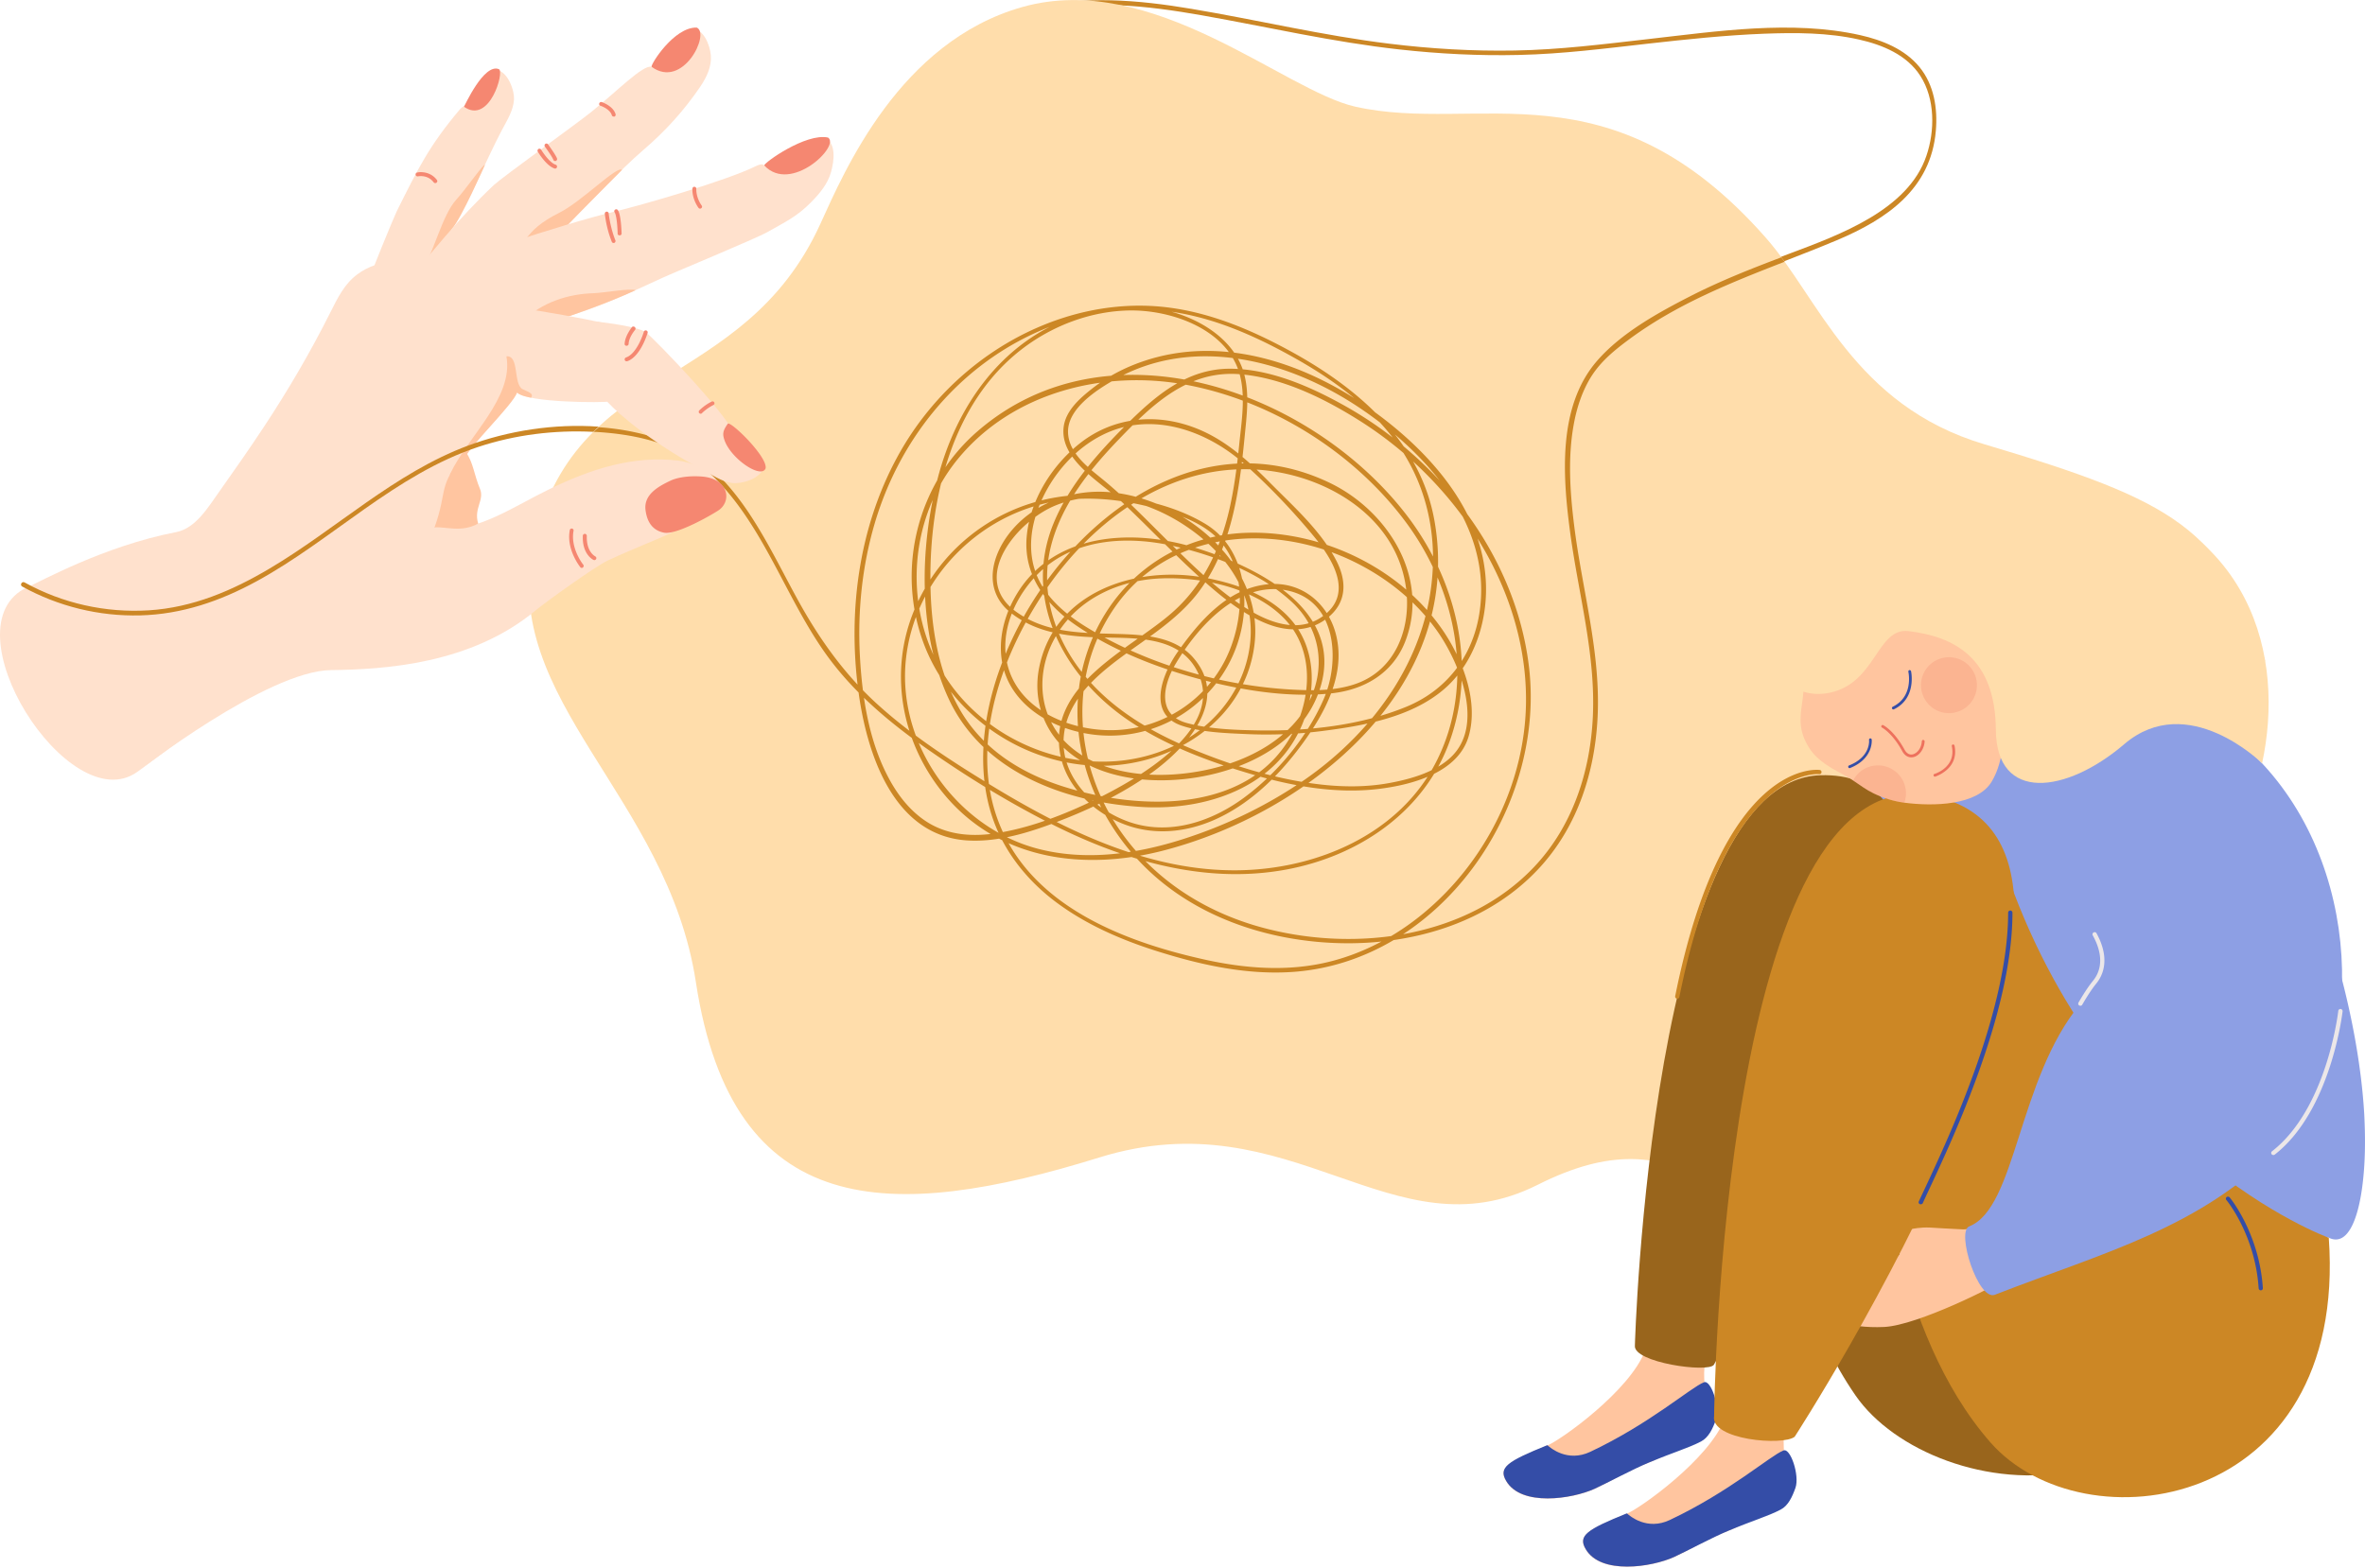 <svg xmlns="http://www.w3.org/2000/svg" fill="none" viewBox="0 0 995 660"><path fill="#CC8725" d="M807.551 28.198c-6.165-7.526-15.684-11.334-24.977-13.419-28.786-6.437-60.292-1.586-89.213 1.678-18.677 2.13-37.309 4.487-56.122 4.805-17.589.317-35.177-.726-52.585-2.856-28.06-3.4-55.531-10.018-83.411-14.688-22.393-3.762-45.286-5.757-67.544-.181-1.224.317-.725 2.221.544 1.904 23.618-5.893 47.961-3.128 71.624 1.043 27.608 4.896 54.943 11.242 82.867 14.324 16.728 1.859 33.591 2.72 50.455 2.312 18.223-.408 36.22-2.72 54.262-4.76 16.183-1.813 32.412-3.535 48.687-4.17 13.282-.499 26.927-.499 39.982 2.448 9.883 2.221 20.128 6.437 25.794 15.277 6.256 9.7 6.165 23.165 2.539 33.727-7.707 22.666-36.22 33.092-57.753 41.161-2.267.861-4.488 1.677-6.754 2.539.453.589.77 1.314.951 2.085 8.614-3.4 17.317-6.709 25.93-10.336 20.989-8.84 39.53-21.532 41.615-46.012.816-9.429-.725-19.356-6.891-26.881z"/><path fill="#FFDDAB" d="M834.803 186.95c80.192 23.89 100.773 35.586 118.135 91.027 0 0-39.076 150.819-46.057 195.879 0 0-124.573 23.482-128.018 24.524-60.7 18.405-68.995-31.46-131.916.227-61.107 30.735-103.448-36.628-184.365-11.514-87.853 27.289-154.4 27.108-169.813-73.755-11.923-78.198-82.323-118.861-68.452-183.504 16.683-77.563 88.262-64.19 120.81-135.588 10.154-22.258 33.319-76.702 84.997-91.298C485.021-12.511 540.099 38.08 570.155 44.88c51.497 11.604 107.119-19.312 172.714 55.123 22.122 25.023 36.991 70.582 91.934 86.947z"/><path fill="#FFC59F" d="M684.477 637.006c5.53-2.222 34.724-22.984 41.116-39.938 9.429-24.887 25.295 5.44 25.295 5.44-.635 2.131-.499 5.304-.317 8.84 4.76 9.066 3.536 20.354-4.261 23.754-5.621 2.448-12.331 6.482-20.626 9.701-6.891 2.674-16.184 8.114-21.352 10.471-9.565 4.352-30.871 7.571-37.217-3.263-3.4-5.803.68-8.251 17.362-15.005z"/><path fill="#344DA7" d="M684.249 636.96c.136-.045.272-.045.363.046 1.088.997 8.341 7.207 17.906 2.674 25.159-11.877 42.113-26.972 47.78-29.239 2.946-1.36 6.936 10.517 5.077 15.73-1.36 3.854-3.082 7.525-6.256 9.157-5.394 2.811-11.333 4.443-21.85 8.84-6.845 2.811-17.725 8.704-22.892 11.061-9.565 4.352-30.872 7.571-37.218-3.264-3.445-5.712.589-8.296 17.09-15.005z"/><path fill="#FFC59F" d="M651.024 608.31c5.53-2.221 34.724-22.983 41.116-39.937 9.429-24.887 25.295 5.44 25.295 5.44-.635 2.131-.499 5.304-.317 8.84 4.759 9.066 3.536 20.354-4.261 23.754-5.622 2.447-12.331 6.482-20.626 9.701-6.891 2.674-16.184 8.114-21.352 10.471-9.565 4.352-30.871 7.571-37.217-3.264-3.4-5.757.68-8.205 17.362-15.005z"/><path fill="#344DA7" d="M650.792 608.265c.136-.046.272-.046.363.045 1.088.997 8.341 7.208 17.906 2.675 25.159-11.877 42.113-26.973 47.78-29.239 2.946-1.36 6.936 10.516 5.077 15.73-1.36 3.853-3.083 7.48-6.256 9.157-5.395 2.81-11.333 4.442-21.85 8.84-6.845 2.81-17.725 8.703-22.892 11.06-9.565 4.352-30.872 7.571-37.218-3.264-3.445-5.711.589-8.295 17.09-15.004z"/><path fill="#FFDDAB" d="M838.603 333.236c-7.48 75.614-101.951 78.651-107.029-21.94-.997-20.218-21.17-70.537 41.388-91.389 27.925-9.294 65.641 113.329 65.641 113.329z"/><path fill="#8D9FE4" d="M788.286 398.423c17.407 99.186 29.239 212.834 101.407 212.924 72.169.136 80.873-94.879 90.12-90.437 11.152 5.349 15.912-20.037 15.096-46.193a264.152 264.152 0 00-.227-5.848c-4.533-78.016-55.395-214.103-143.747-195.653-70.582 14.733-79.694 28.197-62.649 125.207z"/><path fill="#99651C" d="M943.91 507.899s-118.86-36.628-158.843-163.376c-16.092-51.089-43.337 50.409-36.311 140.982 3.083 40.028 13.056 74.48 31.869 101.725 32.367 46.918 159.296 64.054 163.285-79.331z"/><path fill="#99651C" d="M721.058 574.357s142.478-250.731 44.833-248.102c-71.397 1.904-78.061 239.987-78.061 239.987-.862 7.208 30.961 11.605 33.228 8.115z"/><path fill="#CC8725" d="M979.764 520.91s-98.415-35.495-138.398-162.198c0 0-50.5.998-50.591 112.695 0 10.2 5.667 88.806 46.602 135.588 39.121 44.607 150.547 29.058 142.387-86.085z"/><path fill="#FFC59F" d="M758.188 540.402c1.178 2.04 10.108 3.99 17.044 5.667-7.434-1.315-16.863-1.949-15.503.045 1.042 1.496 6.255 2.856 11.242 4.261-2.539-.226-7.434.272-6.483 1.496 1.814 2.403 12.512 7.344 28.288 6.573 14.053-.725 47.372-17.407 50.772-20.263l-5.576-25.25s-7.571 4.624-12.104 4.443c-5.666-.227-11.242-.635-14.098-.771-7.616-.272-11.152 2.403-19.72.68-9.429-1.859-14.189-.408-12.466 1.723 2.856 3.535 18.858 3.354 19.629 8.522-.227 1.677-7.752 6.301-12.965 7.525-7.072 1.678-24.343-3.354-23.346.182.635 2.175 8.84 4.306 13.645 5.213-6.981-1.043-20.445-3.627-18.359-.046z"/><path fill="#CC8725" d="M755.06 604.637s161.155-248.645 58.025-269.679c-89.032-18.133-91.933 260.976-91.933 260.976-1.677 10.063 29.103 12.647 33.908 8.703z"/><path fill="#8D9FE4" d="M839.279 544.891c46.239-17.997 86.584-28.015 120.039-62.513 12.285-12.648 23.165-32.82 25.477-58.796.136-1.36.227-2.719.317-4.125 3.672-60.382-32.049-131.009-117.772-134.635l-6.482 64.189c-14.008 27.517 27.652 57.436 14.415 73.393-26.338 31.732-26.972 85.949-46.782 93.701-5.576 2.176 3.762 31.506 10.788 28.786z"/><path fill="#FFC59F" d="M779.676 328.476c2.901 1.949 5.485 3.898 8.568 5.394 4.035 1.949 8.432 3.355 13.01 3.944 12.059 1.587 30.69 1.224 36.719-8.931 10.699-17.951 3.446-53.083-24.706-65.141-24.57-10.517-71.08-10.971-61.424 3.853 15.004 22.938-.091 30.644 8.567 45.921 1.813 3.173 4.397 6.664 12.421 11.016 2.539 1.405 4.805 2.584 6.845 3.944z"/><path fill="#ED715D" d="M813.802 298.375c5.531 3.4 12.784 1.678 16.184-3.853 3.4-5.53 1.677-12.784-3.853-16.183-5.531-3.4-12.784-1.678-16.184 3.853-3.4 5.53-1.677 12.783 3.853 16.183zm-25.61 35.495a44.2 44.2 0 0013.011 3.944c1.813-5.123-.091-11.016-4.941-13.963-5.531-3.399-12.784-1.677-16.184 3.854-.136.272-.272.498-.408.725 2.901 1.995 5.44 3.944 8.522 5.44z" opacity=".2"/><path fill="#FFDDAB" d="M733.117 255.673s20.944-64.915 86.131-37.762c24.932 10.381 54.58-14.642 54.58-14.642 74.661 16.138 87.4 73.71 77.88 117.954 0 0-31.234-30.962-58.025-8.024-24.389 20.853-53.763 24.57-53.99-6.029-.227-30.372-17.544-39.258-36.719-41.57-13.282-1.586-13.6 21.533-32.775 25.84-26.972 6.074-37.082-35.767-37.082-35.767z"/><path fill="#ED715D" d="M821.739 313.312h-.136c-.317.091-.498.363-.453.68 1.904 8.795-6.891 11.605-7.253 11.696a.581.581 0 00-.408.725.58.58 0 00.725.408c.091-.045 10.2-3.218 8.069-13.101a.598.598 0 00-.544-.408zm-17.634 5.417c.272 0 .589-.045.906-.091 2.493-.589 4.533-3.399 4.714-6.618a.636.636 0 00-.543-.635c-.317-.045-.59.227-.635.544-.181 3.083-2.085 5.123-3.808 5.531-1.36.317-2.584-.363-3.445-1.949-4.352-7.934-8.794-10.245-8.976-10.336a.559.559 0 00-.77.272.56.56 0 00.271.771c.046 0 4.352 2.312 8.478 9.882.906 1.677 2.266 2.629 3.808 2.629z"/><path fill="#344DA7" d="M796.53 298.557c.091 0 .182 0 .272-.045 9.656-4.669 7.253-15.957 7.208-16.047a.628.628 0 00-.68-.454c-.317.091-.498.363-.453.68.091.408 2.221 10.472-6.573 14.733-.272.136-.408.499-.272.771.091.227.272.362.498.362zm-18.4 24.705c.09 0 .136 0 .226-.045 9.973-3.989 9.112-11.877 9.112-11.968-.046-.317-.318-.544-.635-.498-.317.045-.544.317-.499.634.046.272.726 7.117-8.386 10.744-.317.136-.453.453-.317.771.045.226.272.362.499.362zm173.03 219.77h.046c.498-.045.861-.453.816-.952-1.496-23.028-13.826-38.033-13.962-38.169a.974.974 0 00-1.27-.136c-.362.317-.453.907-.09 1.269.136.136 12.103 14.688 13.554 37.127.045.499.453.861.906.861z"/><path fill="#ECE7E8" d="M956.469 486.095a.873.873 0 00.544-.181c23.754-18.496 28.513-59.884 28.559-60.292a.914.914 0 00-.816-.997.915.915 0 00-.998.816c-.045.408-4.714 41.026-27.879 59.068-.408.317-.453.861-.136 1.269.182.181.454.317.726.317zm-81.19-62.83c.317 0 .635-.181.771-.453.045-.046 2.992-5.349 5.893-8.885 4.442-5.486 4.578-12.875.272-20.853l-.136-.272a.909.909 0 00-1.224-.408.908.908 0 00-.408 1.224l.181.317c3.989 7.389 3.944 13.917-.091 18.858-2.992 3.672-5.938 8.931-6.074 9.157-.226.454-.091.998.363 1.224.136.046.317.091.453.091z"/><path fill="#344DA7" d="M808.143 506.811c.318 0 .681-.181.817-.498.68-1.542 1.496-3.264 2.402-5.214 10.562-22.575 35.313-75.432 35.313-117.001a.91.91 0 00-.906-.907.91.91 0 00-.907.907c0 41.161-24.615 93.792-35.132 116.276-.907 1.95-1.722 3.672-2.448 5.213a.864.864 0 00.454 1.179c.136 0 .271.045.407.045z"/><path fill="#CC8725" d="M705.688 420.273a.869.869 0 00.861-.725c19.584-97.419 58.433-93.792 58.796-93.747.498.046.952-.272.997-.77.046-.499-.272-.952-.771-.998-1.677-.181-40.889-3.853-60.79 95.198a.884.884 0 00.726 1.042h.181z"/><path fill="#FFE1CD" d="M185.912 131.373l-33.047-7.48c2.765-8.114 13.011-32.91 14.099-35.087 9.111-18.223 13.554-27.38 26.564-42.838.136-.182 1.36-1.36 1.632-1.088 0 0 9.882-15.232 13.01-15.459 2.267-.18 4.307 1.632 5.757 4.08 1.542 2.63 2.449 5.984 2.313 8.432-.272 4.715-3.038 8.885-5.214 13.056-6.573 12.511-13.554 29.828-21.17 41.75-1.042 1.678-3.626 25.93-3.944 34.634z"/><path fill="#FFC5A0" d="M203.959 69.54c.09-1.541-8.16 10.336-11.787 14.234-6.437 6.981-9.292 22.213-16.5 34.135l14.506-21.623c3.808-4.125 13.781-26.746 13.781-26.746z"/><path fill="#FFE1CD" d="M294.668 36.402c2.629-3.898 4.804-8.432 4.396-13.1-.408-4.67-3.218-11.243-7.933-11.288-3.943-.046-17.044 16.092-17.044 16.092-3.536-.952-14.416 10.2-25.25 18.95-5.757 4.668-37.58 27.561-41.026 30.78-14.642 13.78-27.289 29.511-39.846 45.195l27.153 17.363c20.4-20.173 40.028-42.749 60.428-62.921 4.986-4.941 9.837-9.792 15.141-14.37 9.338-8.024 17.045-16.501 23.981-26.7z"/><path fill="#FFC5A0" d="M261.71 71.49c-2.085-1.95-16.863 13.281-26.474 18.087-15.141 7.57-15.413 14.324-20.716 23.391l24.252-18.224c3.853-4.034 22.938-23.255 22.938-23.255z"/><path fill="#FFE1CD" d="M349.65 72.35c1.36-4.986 2.085-11.56-2.267-14.325-.634-.408-21.669 8.613-25.794 11.605-.771-.952-2.584-.226-3.762.363-12.24 6.074-48.37 16.5-59.567 19.13-20.082 4.715-72.168 21.85-82.776 27.517l37.173 23.708c31.143-8.16 36.582-9.746 65.776-23.3 5.032-2.358 39.62-16.637 44.471-19.403 7.48-4.26 12.33-6.437 18.359-12.556 3.582-3.627 7.027-7.752 8.387-12.739z"/><path fill="#FFC5A0" d="M267.42 122.125c-2.403-.907-13.464 1.133-17.77 1.269-10.517.318-21.578 3.763-29.738 11.741l18.677-1.768c-.045.046 18.45-6.301 28.831-11.242z"/><path fill="#FFE1CD" d="M267.737 140.031c-9.882-4.805-51.905-11.016-61.424-12.24-7.435-.952-15.005-1.904-22.168-4.034-2.13-2.04-3.898-4.488-6.12-6.528-3.264-2.992-7.207-5.485-11.65-6.256-5.802-1.042-11.423 1.088-16.047 4.488-5.485 4.08-8.296 9.973-11.288 15.912-8.387 16.727-17.77 32.775-28.106 48.414-5.984 9.067-12.24 17.997-18.495 26.837-4.896 6.89-10.11 15.73-18.36 17.316-30.553 5.894-57.39 21.034-62.558 23.165-34.77 16.048 17.544 98.416 46.284 77.699 0 0 142.343-105.442 142.343-105.623 0 0-9.112-11.741-5.44-25.114 1.45-5.259 17.362-19.629 22.802-28.877 4.306 4.352 36.854 4.352 38.804 3.763-1.134 3.989 14.914-27.245 11.423-28.922z"/><path fill="#FFE1CD" d="M305.271 209.434c.227-4.216-2.448-8.159-5.984-10.426-3.536-2.267-9.474-4.578-13.644-5.122-19.221-2.358-37.173 3.535-54.58 12.013-14.869 7.207-29.375 17.588-45.876 17.044L57.85 324.804s54.488-42.521 81.416-42.793c22.303-.272 59.022-2.448 86.221-25.25 3.808-3.173 24.887-18.405 30.327-20.943 11.968-5.531 23.074-9.701 26.927-11.787 3.355-1.813 12.104-6.165 15.277-8.296 3.173-2.176 7.027-2.447 7.253-6.301z"/><path fill="#F58771" d="M195.205 44.924c.181-.136 8.341-18.45 14.688-15.82 2.402.951-3.854 23.436-14.688 15.82zm78.925-16.817c-.453-.952 9.429-16.773 18.995-16.501 5.802 2.402-5.758 26.202-18.995 16.5zm47.414 41.523c-.272-1.042 17.498-13.78 26.837-11.74 5.258 3.445-15.64 23.753-26.837 11.74z"/><path fill="#FFC5A0" d="M196.112 190.44c-12.375 14.461-7.434 15.05-13.282 31.506 4.987-.363 11.197 2.266 18.36-1.587-1.995-6.482 2.765-9.882.725-14.687-2.403-5.667-2.811-11.062-5.803-15.232z"/><path fill="#FFC5A0" d="M217.553 165.191c1.406 1.45 5.667 2.13 5.894 2.176 1.36-1.95-1.723-2.584-3.581-3.581-4.035-2.176-1.27-14.325-6.8-13.827 3.082 17.498-16.229 33.637-23.618 49.367-1.134 2.402 4.805-1.814 6.074-6.347 1.36-4.578 20.399-22.757 22.031-27.788z"/><path fill="#CC8725" d="M249.652 181.737c.408 0 .817.045 1.179.045 14.642.861 30.962 3.989 42.839 13.192 26.7 20.762 35.993 57.027 55.985 83.229 11.152 14.642 25.476 26.519 40.481 37.036 16.048 11.242 32.911 21.669 50.364 30.599 30.871 15.866 65.641 26.565 100.546 20.128 30.463-5.621 58.161-24.162 68.905-54.127 11.65-32.503 2.357-68.406-18.224-95.151-40.209-52.268-125.388-82.913-180.466-35.178-25.114 21.759-34.226 57.39-22.893 88.624 10.698 29.511 39.621 50.273 70.854 52.041 31.461 1.768 64.371-17.589 68.542-50.726 4.261-33.773-29.602-61.652-60.972-64.327-14.914-1.269-30.508 3.99-40.526 15.368-9.203 10.427-13.192 25.749-1.043 35.359 11.016 8.749 24.615 10.109 38.124 10.426 13.827.318 32.005-.68 39.847 13.283 14.008 24.841-25.159 46.555-42.476 54.987-12.919 6.256-27.018 11.786-41.252 14.053-10.336 1.677-20.989.907-29.919-4.986-7.072-4.67-12.285-11.605-16.138-19.085-8.024-15.504-10.744-33.636-11.65-50.863-.952-18.586.951-37.353 6.21-55.259 10.29-35.042 34.089-64.961 67.544-80.283 16.093-7.344 33.954-11.016 51.634-9.565 20.218 1.632 39.303 9.928 56.846 19.719 15.957 8.885 31.279 19.81 42.43 34.498 11.334 14.959 16.819 33.092 16.456 51.814-.771 38.351-24.026 71.035-54.806 92.115-15.458 10.562-32.685 18.813-50.5 24.479-19.583 6.256-40.98 9.293-61.153 3.944-33.636-8.93-58.252-43.065-55.441-77.971 2.947-36.129 32.956-65.686 68.769-68.95 10.426-.952 21.034.091 31.234 2.448 10.199 2.357 21.985 5.576 29.964 12.693 14.597 13.101 12.466 37.49 4.035 53.356-8.931 16.727-25.885 27.471-44.834 28.514-17.815.951-39.983-7.163-45.785-25.704-4.76-15.186 3.128-32.095 14.551-42.068 14.914-13.01 36.13-13.871 54.625-9.701 17.317 3.899 36.855 11.378 50.047 23.663 15.549 14.507 14.325 36.855.091 51.905-12.421 13.147-32.05 19.403-49.73 20.581-14.733.997-31.279-1.45-42.974-11.106-13.464-11.107-15.685-29.375-8.069-44.607 8.839-17.589 27.38-26.292 46.465-26.791 17.725-.499 40.391 4.488 52.404 18.541 10.789 12.602 9.837 30.962 2.81 45.105-17.589 35.586-64.553 34.317-97.056 24.026-18.495-5.848-34.815-16.229-44.334-33.591-8.749-15.866-11.56-34.498-11.741-52.404-.408-35.223 8.976-75.16 38.079-97.826 13.146-10.245 29.783-16.546 46.555-16.591 17.499 0 40.301 8.159 45.469 26.836 2.584 9.429.77 19.991-.182 29.556-.906 9.067-2.085 18.133-4.08 27.018-3.898 17.091-11.242 32.639-24.66 44.199-17.997 15.549-52.314 30.236-46.466 59.702 2.63 13.146 13.555 23.391 25.523 28.423 13.236 5.531 27.516 4.08 40.345-1.858 14.733-6.846 26.655-18.813 36.129-31.823 9.248-12.739 17.77-28.469 14.144-44.698-3.128-14.007-14.778-23.708-29.375-22.076-16.682 1.904-28.242 15.458-37.354 28.287-6.528 9.202-13.282 26.202 1.632 31.188 8.477 2.856 18.586 3.128 27.471 3.536 10.472.453 20.944.045 31.37-1.269 17.272-2.176 37.172-5.667 50.953-17.181 11.061-9.202 16.864-23.301 17.997-37.399 2.674-33.5-21.215-61.198-46.647-79.693-27.879-20.264-63.963-33.002-97.916-21.17-7.48 2.584-14.552 6.301-20.808 11.197-5.213 4.079-11.333 9.383-12.149 16.41-1.541 13.69 15.458 22.938 24.026 30.961 10.608 9.928 20.581 20.536 31.279 30.373 8.84 8.069 18.405 16.455 29.602 21.079 8.749 3.627 18.223 3.944 25.975-2.085 8.432-6.573 8.386-15.73 3.626-24.661-6.527-12.33-17.543-22.122-27.244-31.913-10.834-10.925-21.533-20.762-36.719-25.114-14.869-4.261-30.418-1.95-42.838 7.434-12.24 9.293-21.76 24.207-23.211 39.666-1.586 16.41 8.07 29.012 21.035 37.806 15.231 10.291 33.183 17.408 50.907 22.213 17.816 4.805 37.671 8.16 56.167 6.211 13.962-1.496 25.929-8.478 31.143-21.896 10.471-27.108-7.571-55.123-31.914-66.774-63.827-30.463-126.476 30.327-141.98 88.942-4.306 16.365-5.394 34.044-.317 50.363 4.624 14.869 14.325 27.335 26.61 36.719 12.693 9.656 27.562 16.184 42.703 20.989 18.631 5.938 38.486 10.336 58.16 8.84 61.425-4.669 105.488-68.678 98.869-127.61-3.445-30.599-18.359-58.977-39.484-81.053-11.061-11.56-23.799-21.488-37.716-29.33-14.506-8.16-31.46-15.685-48.369-15.821-18.178-.136-31.415 11.152-43.655 23.301-12.194 12.149-24.116 25.476-30.78 41.524-13.599 32.82 4.805 65.686 32.593 83.955 15.051 9.927 32.322 16.41 49.503 21.532 17.589 5.259 36.266 8.749 54.625 6.528 14.008-1.723 33.455-6.845 37.852-22.258 4.08-14.279-2.176-31.052-9.928-43.02-17.588-27.063-50.998-43.337-83.002-42.521-32.594.816-59.204 21.804-68.451 52.947-9.022 30.463 1.541 62.876 22.983 85.496 16.002 16.864 37.353 27.064 60.019 31.597 38.079 7.57 82.64-.091 109.341-30.373 14.959-16.954 21.986-38.94 23.21-61.243 1.541-27.471-6.347-53.945-9.747-80.918-1.813-14.415-2.855-29.375-.135-43.7 1.224-6.482 3.309-12.874 6.663-18.586 4.126-6.981 10.11-11.877 16.547-16.637 20.036-14.823 42.611-23.753 65.368-32.639l-1.36-1.858c-13.101 4.941-26.111 10.109-38.577 16.501-13.509 6.936-28.832 15.413-38.941 27.063-16.682 19.221-14.461 48.686-11.333 72.123 3.446 25.794 10.744 51.18 9.566 77.427-1.043 23.255-8.523 46.329-24.752 63.465-28.06 29.601-73.981 35.676-112.106 26.065-24.932-6.255-47.326-20.082-62.104-41.478-19.221-27.879-21.941-64.915-2.448-93.475 22.031-32.276 64.824-36.039 98.415-20.762 15.096 6.891 28.831 17.589 38.215 31.37 8.976 13.237 18.994 38.441 5.304 51.814-6.709 6.574-17.362 9.52-26.338 11.152-9.474 1.723-19.175 1.677-28.695.59-18.631-2.131-37.127-7.888-54.398-15.051-17.181-7.117-33.773-16.909-45.559-31.596-12.058-15.005-18.314-34.452-13.554-53.537 4.443-17.77 16.501-32.549 28.967-45.468 13.917-14.461 28.877-28.741 50.455-27.018 17.588 1.405 34.996 9.882 49.774 19.13a160.562 160.562 0 0136.492 31.279c21.08 24.434 34.86 56.121 34.18 88.715-.634 31.506-15.367 62.377-38.441 83.637-11.424 10.563-25.023 18.813-39.937 23.301-18.178 5.53-37.218 4.488-55.623.544-31.959-6.936-68.995-20.49-84.861-51.452-17.362-33.772-3.083-75.432 16.999-104.671 19.04-27.744 48.823-50.545 83.774-50.5 30.644.045 64.734 18.677 67.862 51.996 1.496 16.047-5.168 32.639-21.306 38.305-9.021 3.173-18.904 2.901-28.333 2.357a191.974 191.974 0 01-30.055-4.306c-18.813-4.261-37.308-11.242-53.854-21.216-7.797-4.669-15.368-10.471-20.037-18.45-5.213-8.839-5.44-19.266-2.493-28.921 5.213-17.136 19.447-33.229 37.263-37.535 17.997-4.352 36.945 3.49 50.363 15.367 10.245 9.112 20.309 19.629 29.058 30.191 8.069 9.747 17.544 24.48 4.08 34.135-9.61 6.891-21.17 3.128-30.418-2.357-11.877-7.072-22.031-16.954-31.868-26.565-9.52-9.293-18.677-19.039-28.877-27.607-6.437-5.394-15.775-11.65-15.956-21.034-.182-9.882 12.058-17.77 19.583-22.031 33.228-18.858 73.075-8.25 102.994 11.786 28.559 19.176 56.484 49.956 50.409 86.992-2.946 17.906-13.916 32.005-30.734 38.895-19.131 7.843-41.207 10.245-61.743 9.928-10.018-.182-20.988-.499-30.689-3.173-12.603-3.536-9.747-16.048-4.579-24.797 9.248-15.549 26.383-34.906 46.601-31.007 21.261 4.08 22.757 29.738 15.685 45.876-7.072 16.138-19.583 31.234-33.772 41.615-13.691 10.018-31.325 15.775-47.961 10.018-14.597-5.032-28.514-18.45-27.653-34.951.816-15.322 12.784-25.93 24.298-34.452 10.97-8.115 22.983-15.413 31.596-26.247 9.792-12.331 14.597-27.698 17.272-43.02 1.36-7.752 2.221-15.549 2.992-23.392.816-8.477 2.04-17.317 0-25.703-3.491-14.506-17.816-23.573-31.461-27.154-13.645-3.626-28.332-2.221-41.524 2.584-29.737 10.835-48.278 37.716-56.075 67.454-7.707 29.466-8.478 65.233 4.669 93.293 14.37 30.645 48.732 43.202 80.736 45.241 29.375 1.859 60.745-9.655 69.811-40.118 3.446-11.605 2.902-24.842-3.944-35.133-8.477-12.738-24.615-18.586-39.03-21.215-28.922-5.304-63.42 5.893-69.675 38.079-2.403 12.285 1.314 24.887 10.471 33.546 9.112 8.613 21.805 12.375 34.045 13.373 27.607 2.221 64.235-9.203 73.618-38.125 10.744-33.183-26.156-51.315-51.95-59.339-28.74-8.976-64.145-6.075-78.243 24.434-4.896 10.653-5.848 23.346.227 33.727 7.343 12.557 22.439 19.22 36.402 20.535 30.553 2.856 58.024-19.538 61.469-50.046 1.678-14.915-2.72-30.826-16.183-38.895-14.733-8.84-34.316-12.467-51.27-12.149-31.189.634-58.796 19.402-70.945 48.142-11.469 27.109-5.213 58.025 14.144 79.875 22.938 25.84 57.481 30.01 89.666 21.896 61.425-15.549 127.156-68.316 114.962-138.716-5.757-33.319-31.778-55.804-60.065-71.353-15.911-8.749-33.002-16.138-51.134-18.586-14.914-2.04-30.146-.453-44.516 4.08-30.146 9.52-55.532 31.324-70.491 59.022-16.093 29.738-20.672 64.825-16.229 98.099 3.445 25.975 14.461 60.88 45.649 62.966 14.28.952 29.148-4.261 42.204-9.475 12.421-4.986 24.57-11.106 35.495-18.948 14.687-10.563 33.138-30.6 17.543-48.506-7.887-9.021-21.033-9.655-32.14-9.973-14.823-.408-29.602-.272-42.249-9.247-19.946-14.189.362-38.306 16.5-44.834 17.906-7.298 37.943-2.175 53.674 7.979 16.183 10.472 29.238 26.7 28.377 46.873-.816 18.767-12.194 35.268-28.332 44.289-30.871 17.317-70.944 7.571-93.701-18.495-24.434-27.97-24.525-71.806-1.043-100.32 22.893-27.833 61.198-37.489 95.65-31.143 36.175 6.664 71.035 28.514 92.931 58.161 21.125 28.605 29.239 68.134 12.421 100.818-15.549 30.192-49.684 44.698-82.368 45.378-38.079.77-73.801-16.819-105.533-36.221-16.229-9.927-32.367-20.399-46.556-33.182-13.509-12.149-23.845-26.338-32.73-42.114-13.645-24.253-26.428-56.393-53.945-67.862-9.655-4.034-20.127-6.301-30.961-7.072l-2.358 1.95z"/><path fill="#FFE1CD" d="M251.555 135.407c3.355.408 16.592 1.995 20.173 4.443 2.992 2.04 38.532 38.895 37.716 44.697 0 0 12.059 7.299 11.877 11.242-.226 4.715-6.845 7.299-11.514 7.526-4.715.226-8.795-2.675-12.92-4.851-22.031-11.65-36.175-23.754-41.343-29.33-.045-.045-8.885-34.361-3.989-33.727z"/><path fill="#CC8725" d="M251.914 179.56c-18.722-1.36-38.169 1.723-54.897 7.933-31.052 11.56-55.441 35.087-83.592 51.77-15.73 9.338-32.322 16.41-50.772 17.588-18.178 1.134-36.356-2.901-52.313-11.741-1.133-.634-2.13 1.088-.997 1.723 15.186 8.386 32.367 12.602 49.684 12.149 17.543-.453 33.681-6.029 48.958-14.37 31.823-17.363 58.297-44.97 93.248-56.529 15.458-5.123 32.05-7.163 48.324-6.347l2.357-2.176z"/><path fill="#F58771" d="M182.833 221.946c.045.045.135-.09.09-.09-.045-.046-.136.09-.09.09zm123.434-43.7c1.949-.408 16.864 14.28 15.821 18.903-1.859 4.488-14.506-3.989-17.272-11.876-.906-2.584-.77-3.99 1.451-7.027zm-11.014 22.304c-4.579-.363-9.792.136-13.237 1.768-5.485 2.584-11.243 6.029-10.427 12.375.726 5.622 3.445 8.614 7.752 9.475 5.304 1.042 19.901-7.389 22.938-9.384 5.667-3.808 4.443-13.373-7.026-14.234zm-50.499 38.441c-.226 0-.498-.091-.634-.318-.227-.317-5.939-7.525-4.397-15.594a.788.788 0 01.951-.634c.454.09.726.498.635.952-1.405 7.298 3.989 14.188 4.08 14.234a.856.856 0 01-.136 1.178c-.136.136-.317.182-.499.182zm5.302-3.264c-.136 0-.227-.045-.363-.091-.181-.09-4.805-2.312-4.488-10.154 0-.453.408-.816.862-.816.453 0 .815.408.815.861-.226 6.709 3.4 8.523 3.536 8.613a.83.83 0 01.408 1.088c-.181.318-.453.499-.77.499zm13.555-90.211s.045 0 0 0c-.454 0-.862-.317-.817-.77.136-3.446 2.993-6.936 3.083-7.072.272-.363.816-.318 1.179-.046.363.272.408.862.136 1.224-.046.046-2.63 3.038-2.72 5.939-.045.408-.408.725-.861.725zm.004 6.528c-.363 0-.68-.227-.771-.544-.136-.408.091-.907.499-1.043 4.805-1.632 7.525-10.743 7.525-10.834.136-.453.589-.68 1.043-.544.453.136.68.589.544 1.043-.136.408-2.992 10.018-8.613 11.922h-.227zm31.185 22.077c-.227 0-.408-.091-.589-.227a.847.847 0 010-1.178c.09-.091 2.176-2.222 5.213-3.718.408-.181.906-.045 1.088.363.181.408.045.907-.363 1.088-2.765 1.36-4.76 3.355-4.76 3.355-.181.226-.362.317-.589.317zm-36.627-71.852a.838.838 0 01-.771-.498c-2.357-5.803-2.901-11.56-2.947-11.787a.819.819 0 01.726-.906.818.818 0 01.906.725c0 .046.59 5.712 2.811 11.333.181.408-.045.907-.453 1.088-.046 0-.182.045-.272.045zm2.492-3.219c-.453 0-.816-.271-.816-.724-.046-2.856-.454-7.797-1.27-8.976-.272-.363-.181-.861.227-1.133.363-.272.907-.136 1.133.226 1.36 1.95 1.542 9.021 1.587 9.837 0 .454-.363.77-.861.77.045 0 0 0 0 0zm33.864-11.241c-.272 0-.499-.136-.68-.363-2.811-3.99-2.584-7.933-2.538-8.069.045-.453.408-.816.861-.77.453.045.816.407.77.86 0 .046-.226 3.537 2.267 7.027.272.363.181.907-.181 1.134-.181.136-.318.18-.499.18zM183.147 77.065c-.272 0-.499-.136-.68-.317-2.539-3.4-6.573-2.539-6.573-2.539-.453.09-.907-.136-.998-.59a.776.776 0 01.59-.996c1.314-.363 5.621-.5 8.341 3.127.272.363.181.862-.182 1.134-.181.09-.362.181-.498.181zM258.17 49.05a.778.778 0 01-.771-.59c-.634-2.176-3.626-3.58-4.759-3.944a.76.76 0 01-.499-1.042c.136-.408.635-.68 1.043-.499.181.046 4.805 1.632 5.802 5.077a.85.85 0 01-.544 1.043c-.136-.045-.181-.045-.272-.045zm-24.614 21.895c-.091 0-.182 0-.272-.045-3.491-1.134-6.891-6.845-7.027-7.072a.852.852 0 01.272-1.133.85.85 0 011.133.272c.907 1.496 3.718 5.576 6.12 6.346.454.136.68.59.544 1.043a.776.776 0 01-.77.59zm0-3.173a.813.813 0 01-.77-.544c-.453-1.224-2.72-4.397-3.536-5.53-.272-.363-.181-.862.181-1.134.363-.272.862-.181 1.134.181.317.454 3.128 4.262 3.762 5.894.181.408-.045.906-.453 1.088-.091.045-.227.045-.318.045z"/></svg>